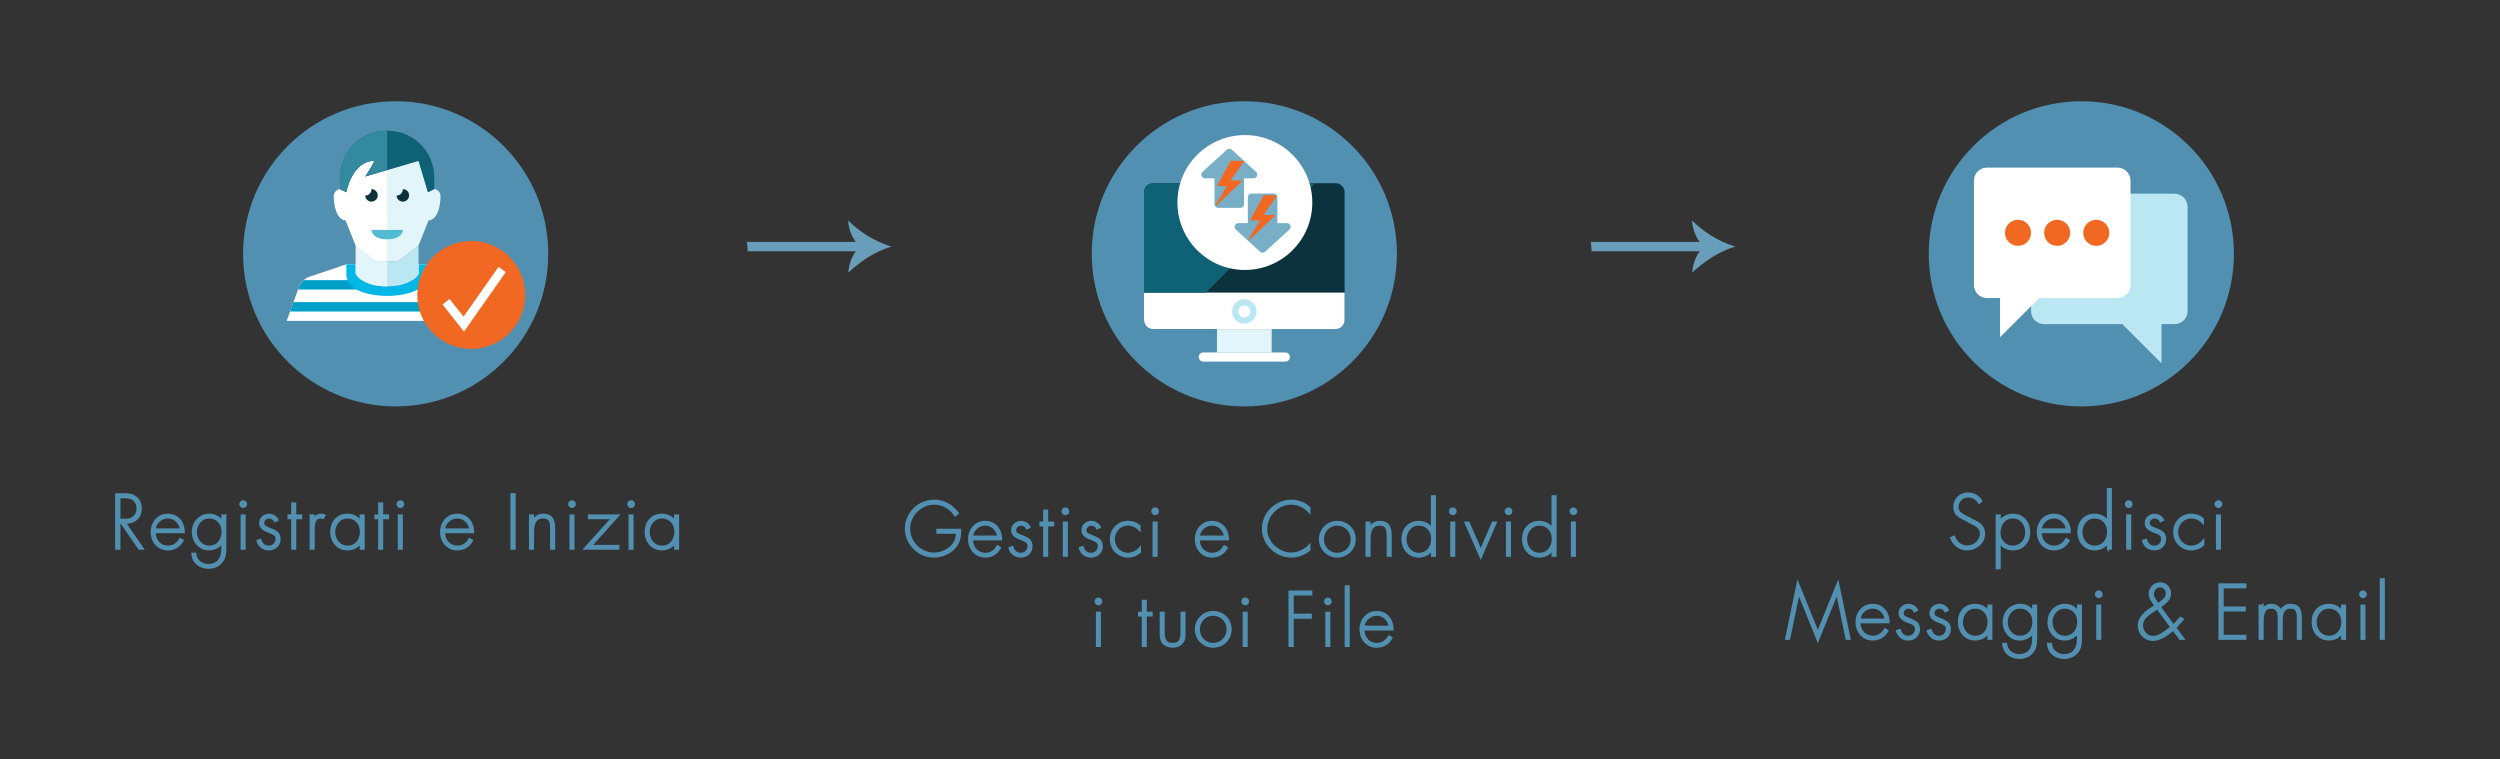 <?xml version="1.0" encoding="utf-8"?>
<!-- Generator: Adobe Illustrator 15.1.0, SVG Export Plug-In . SVG Version: 6.00 Build 0)  -->
<!DOCTYPE svg PUBLIC "-//W3C//DTD SVG 1.1//EN" "http://www.w3.org/Graphics/SVG/1.1/DTD/svg11.dtd">
<svg version="1.1" id="Livello_1" xmlns="http://www.w3.org/2000/svg" xmlns:xlink="http://www.w3.org/1999/xlink" x="0px" y="0px"
	 width="1400px" height="425.197px" viewBox="0 -79.599 1400 425.197" enable-background="new 0 -79.599 1400 425.197"
	 xml:space="preserve">
<rect x="0" y="-79.599" width="1400" height="425.197" fill="#333333" stroke="none"/>
<g>
	<g>
		<path fill="#699EBB" d="M499.173,58.495c-9.825-3.035-17.957-8.433-24.209-14.614c0.142,3.593,1.509,8.402,4.258,11.949h-60.989
			c0.079,0.854,0.167,1.705,0.303,2.556c0.148,0.963,0.162,1.866,0.062,2.726h60.71c-2.775,3.562-3.922,8.101-4.344,11.995
			C481.575,67.112,489.348,61.394,499.173,58.495z"/>
		<line fill="none" x1="481.877" y1="58.495" x2="481.877" y2="58.495"/>
	</g>
	<g>
		<path fill="#699EBB" d="M971.752,58.495c-9.822-3.035-17.96-8.433-24.209-14.614c0.142,3.593,1.509,8.402,4.255,11.949h-60.982
			c0.085,0.854,0.171,1.705,0.308,2.556c0.148,0.963,0.153,1.866,0.065,2.726h60.701c-2.775,3.562-3.92,8.101-4.345,11.995
			C954.156,67.112,961.93,61.394,971.752,58.495z"/>
		<line fill="none" x1="954.458" y1="58.495" x2="954.458" y2="58.495"/>
	</g>
	<g>
		<g>
			<path fill="#5290B1" d="M136.124,62.543c0-47.188,38.254-85.446,85.443-85.446c47.192,0,85.45,38.258,85.45,85.446
				c0,47.192-38.257,85.449-85.45,85.449C174.376,147.992,136.124,109.731,136.124,62.543z"/>
			<g>
				<path fill="#E1F5FA" d="M243.181,26.289l-3.518,1.758l-5.275-17.585l-29.892,8.791c0,0,2.638-3.704,5.275-8.792
					c-12.748,0-15.825,17.585-15.825,17.585l-1.758-0.879v13.125l7.034,17.582l8.977,7.025c1,1.124,2.433,1.768,3.938,1.768h4.669
					h4.667c1.509,0,2.94-0.643,3.942-1.768l8.974-7.025l5.616-14.034c5.004-0.334,6.694-7.914,6.694-13.645
					C246.7,28.243,244.941,26.289,243.181,26.289z"/>
				<g>
					<path fill="#FFFFFF" d="M266.042,80.734c-1.081-2.345-2.985-4.21-5.35-5.242l-21.024-7.065h-22.861h-22.858l-21.026,7.065
						c-2.362,1.032-4.267,2.897-5.351,5.242l-7.032,19.343h112.536L266.042,80.734z"/>
				</g>
				<g>
					<polygon fill="#009FC7" points="162.433,94.865 271.178,94.865 269.26,89.591 164.352,89.591 					"/>
				</g>
				<g>
					<path fill="#009FC7" d="M167.572,80.734l-0.664,1.822h99.795l-0.663-1.822c-0.618-1.335-1.524-2.49-2.61-3.453h-93.25
						C169.096,78.242,168.188,79.399,167.572,80.734z"/>
				</g>
				<g>
					<path fill="#00B7E5" d="M216.807,86.137c6.782,0,22.859-1.758,22.859-12.308c0-1.194,0-3.146,0-5.402h-5.276v5.402
						c0,0-3.515,7.033-17.583,7.033c-14.067,0-17.584-7.033-17.584-7.033v-5.402h-5.275c0,2.255,0,4.213,0,5.402
						C193.947,84.379,210.024,86.137,216.807,86.137z"/>
				</g>
				<path fill="#BBE7F2" d="M221.473,66.667h-4.667h-4.669c-1.504,0-2.94-0.643-3.94-1.768l-8.976-7.024v15.889
					c0,0,3.519,7.032,17.584,7.032c14.069,0,17.584-7.032,17.584-7.032V57.876l-8.977,7.024
					C224.415,66.024,222.981,66.667,221.473,66.667z"/>
				<path fill="#E1F5FA" d="M208.199,64.9l-8.977-7.024v15.889c0,0,3.519,7.032,17.584,7.032V66.667h-4.669
					C210.633,66.667,209.199,66.025,208.199,64.9z"/>
				<path fill="#FFFFFF" d="M209.772,10.461c-12.748,0-15.825,17.585-15.825,17.585l-3.518-1.758c-1.758,0-3.519,1.953-3.519,3.907
					c0,5.73,1.692,13.309,6.695,13.645l5.615,14.034l8.977,7.025c1,1.125,2.432,1.768,3.938,1.768h4.669V15.632l-12.309,3.62
					C204.499,19.253,207.135,15.551,209.772,10.461z"/>
				<g>
					<path fill="#0C333D" d="M211.531,29.805c0-1.942-1.574-3.518-3.517-3.518c-0.004,0-0.007,0-0.012,0
						c0.001,0.04,0.012,0.074,0.012,0.112c0,1.938-1.569,3.509-3.507,3.516c0.059,1.89,1.601,3.407,3.507,3.407
						C209.956,33.322,211.531,31.748,211.531,29.805z"/>
				</g>
				<g>
					<path fill="#0C333D" d="M229.104,29.805c0-1.942-1.576-3.518-3.517-3.518c-0.002,0-0.007,0-0.01,0
						c0,0.039,0.01,0.073,0.01,0.109c0,1.938-1.568,3.508-3.504,3.517c0.058,1.889,1.6,3.409,3.504,3.409
						C227.528,33.322,229.104,31.748,229.104,29.805z"/>
				</g>
				<g>
					<path fill="#53BAD4" d="M208.014,49.147h17.584c0,0,0,5.277-8.792,5.277C208.014,54.422,208.014,49.147,208.014,49.147z"/>
				</g>
				<g>
					<path fill="#0F6175" d="M216.807-6.431c-14.567,0-26.375,11.29-26.375,26.377v6.341l3.516,1.758
						c0,0,3.078-17.585,15.826-17.585c-2.637,5.086-5.274,8.792-5.274,8.792l29.892-8.792l5.277,17.585l3.516-1.758v-6.341
						C243.181,4.859,231.374-6.431,216.807-6.431z"/>
				</g>
				<path fill="#33899E" d="M190.431,19.946v6.341l3.516,1.758c0,0,3.078-17.585,15.826-17.585
					c-2.637,5.088-5.274,8.792-5.274,8.792l12.308-3.619V-6.431C202.241-6.431,190.431,4.859,190.431,19.946z"/>
			</g>
			<path fill="#F16822" d="M233.684,85.573c0-16.693,13.53-30.223,30.227-30.223c16.692,0,30.226,13.531,30.226,30.223
				c0,16.698-13.535,30.229-30.226,30.229C247.215,115.802,233.684,102.271,233.684,85.573z"/>
			<polyline fill="none" stroke="#FFFFFF" stroke-width="5" stroke-miterlimit="10" points="249.799,89.369 259.709,101.924 
				281.189,71.339 			"/>
		</g>
		<g>
			<g>
				<path fill="#5290B1" stroke="#5290B1" stroke-miterlimit="10" d="M70.111,213.224l10.046,14.514h-2.243l-9.997-14.514h-0.983
					v14.514h-1.945v-30.652h3.822c1.606,0,2.949,0.09,4.019,0.27c1.071,0.187,2.061,0.612,2.968,1.266
					c2.065,1.455,3.098,3.653,3.098,6.593c0,1.723-0.378,3.192-1.121,4.395c-0.741,1.206-1.782,2.11-3.108,2.718
					C73.35,212.922,71.831,213.224,70.111,213.224z M66.938,211.385h2.482c1.21,0,2.237-0.088,3.068-0.255
					c0.832-0.174,1.602-0.56,2.303-1.165c1.436-1.163,2.156-2.774,2.156-4.833c0-0.771-0.121-1.52-0.361-2.25
					c-0.242-0.729-0.606-1.381-1.092-1.95c-0.486-0.569-1.083-1.015-1.801-1.331c-1.082-0.464-2.912-0.694-5.49-0.694h-1.261
					L66.938,211.385L66.938,211.385z"/>
				<path fill="#5290B1" stroke="#5290B1" stroke-miterlimit="10" d="M103.006,218.503H86.7c0,1.591,0.327,2.985,0.981,4.186
					c0.657,1.205,1.557,2.133,2.701,2.774c1.146,0.644,2.426,0.968,3.84,0.968c1.433,0,2.723-0.387,3.877-1.168
					c1.155-0.778,2.074-1.813,2.755-3.104l1.543,0.898c-0.854,1.628-2.009,2.885-3.459,3.764c-1.453,0.883-3.103,1.319-4.95,1.319
					c-1.799,0-3.392-0.442-4.78-1.326c-1.385-0.89-2.454-2.085-3.206-3.59c-0.749-1.497-1.126-3.14-1.126-4.927
					c0-1.753,0.381-3.374,1.141-4.872c0.76-1.489,1.838-2.676,3.224-3.562c1.383-0.886,2.966-1.322,4.749-1.322
					c1.836,0,3.436,0.445,4.806,1.341c1.373,0.892,2.417,2.1,3.136,3.617C102.648,215.025,103.006,216.69,103.006,218.503z
					 M86.701,216.798h14.482c-0.145-1.151-0.545-2.233-1.198-3.238c-0.657-1.005-1.5-1.807-2.539-2.406
					c-1.036-0.6-2.177-0.897-3.419-0.897c-1.247,0-2.412,0.296-3.488,0.886c-1.082,0.591-1.966,1.393-2.655,2.397
					C87.201,214.547,86.807,215.637,86.701,216.798z"/>
				<path fill="#5290B1" stroke="#5290B1" stroke-miterlimit="10" d="M126.262,208.955v17.887c0,1.806-0.111,3.311-0.33,4.509
					c-0.221,1.199-0.733,2.354-1.535,3.47c-0.858,1.173-1.948,2.063-3.254,2.685c-1.313,0.615-2.718,0.926-4.232,0.926
					c-1.654,0-3.17-0.317-4.544-0.943c-1.374-0.627-2.482-1.548-3.319-2.771c-0.841-1.218-1.31-2.66-1.404-4.336h1.827
					c0.066,1.262,0.438,2.373,1.111,3.336c0.671,0.958,1.555,1.7,2.642,2.223c1.087,0.521,2.262,0.782,3.534,0.782
					c1.231,0,2.376-0.232,3.445-0.692c1.065-0.462,1.921-1.164,2.57-2.103c0.671-0.994,1.122-2.055,1.34-3.179
					c0.214-1.127,0.323-2.441,0.323-3.943v-2.322h-0.082c-0.836,1.118-1.908,2.01-3.227,2.67c-1.314,0.662-2.682,0.99-4.103,0.99
					c-1.768,0-3.343-0.448-4.73-1.35c-1.382-0.905-2.463-2.105-3.226-3.616c-0.763-1.517-1.142-3.137-1.142-4.877
					c0-1.78,0.393-3.419,1.19-4.907c0.801-1.49,1.906-2.669,3.331-3.54c1.425-0.868,3.035-1.31,4.828-1.31
					c2.894,0,5.259,1.217,7.077,3.653h0.08v-3.247L126.262,208.955L126.262,208.955z M117.03,210.256c-1.055,0-2.02,0.216-2.91,0.65
					c-0.896,0.438-1.666,1.027-2.315,1.783c-0.65,0.757-1.155,1.613-1.513,2.583c-0.358,0.969-0.537,1.957-0.537,2.957
					c0,1.44,0.307,2.793,0.919,4.061c0.612,1.26,1.479,2.269,2.6,3.018c1.12,0.754,2.418,1.132,3.886,1.132
					c1.535,0,2.866-0.382,3.989-1.142c1.125-0.76,1.975-1.78,2.546-3.067c0.567-1.286,0.854-2.688,0.854-4.21
					c0-1.434-0.312-2.748-0.934-3.938c-0.617-1.186-1.504-2.123-2.655-2.805C119.821,210.599,118.51,210.256,117.03,210.256z"/>
				<path fill="#5290B1" stroke="#5290B1" stroke-miterlimit="10" d="M136.179,201.023c0.469,0,0.865,0.166,1.189,0.498
					c0.321,0.322,0.484,0.72,0.484,1.177c0,0.477-0.163,0.873-0.488,1.195c-0.322,0.319-0.721,0.477-1.183,0.477
					c-0.465,0-0.853-0.159-1.183-0.491c-0.322-0.322-0.486-0.717-0.486-1.181c0-0.439,0.157-0.835,0.481-1.167
					C135.314,201.191,135.71,201.023,136.179,201.023z M137.071,208.955v18.782h-1.83v-18.782H137.071z"/>
				<path fill="#5290B1" stroke="#5290B1" stroke-miterlimit="10" d="M155.572,211.557l-1.588,0.813
					c-0.297-0.654-0.736-1.17-1.32-1.549c-0.58-0.379-1.241-0.563-1.973-0.563c-0.813,0-1.55,0.288-2.212,0.866
					c-0.665,0.578-0.993,1.265-0.993,2.062c0,0.986,0.32,1.681,0.966,2.082c0.651,0.402,1.772,0.905,3.36,1.503
					c1.591,0.6,2.792,1.285,3.595,2.054c0.805,0.772,1.211,1.926,1.211,3.463c0,1.112-0.265,2.118-0.802,3.017
					c-0.538,0.903-1.266,1.601-2.195,2.095c-0.931,0.494-1.95,0.743-3.055,0.743c-1.581,0-2.957-0.447-4.127-1.344
					c-1.17-0.905-1.95-2.103-2.333-3.62l1.784-0.564c0.791,2.547,2.354,3.826,4.675,3.826c1.193,0,2.191-0.412,3.008-1.233
					c0.815-0.82,1.222-1.82,1.222-2.999c0-1.048-0.313-1.818-0.935-2.322c-0.622-0.5-1.531-0.965-2.728-1.38
					c-1.12-0.4-2.057-0.796-2.811-1.191c-0.755-0.394-1.39-0.913-1.902-1.575c-0.516-0.657-0.777-1.47-0.777-2.432
					c0-1.376,0.504-2.516,1.509-3.415c1.005-0.894,2.21-1.344,3.611-1.344c0.629,0,1.263,0.133,1.906,0.39
					c0.642,0.253,1.218,0.612,1.729,1.076C154.912,210.475,155.309,210.985,155.572,211.557z"/>
				<path fill="#5290B1" stroke="#5290B1" stroke-miterlimit="10" d="M165.409,210.664v17.076h-1.829v-17.076h-2.074v-1.709h2.074
					v-6.71h1.829v6.71h3.297v1.709H165.409z"/>
				<path fill="#5290B1" stroke="#5290B1" stroke-miterlimit="10" d="M175.738,208.955v2.43h0.083
					c0.815-1.891,2.17-2.836,4.068-2.836c0.656,0,1.315,0.149,1.986,0.446l-0.972,1.627c-0.443-0.246-0.875-0.366-1.303-0.366
					c-1.127,0-1.969,0.35-2.542,1.057c-0.569,0.703-0.93,1.545-1.085,2.52c-0.152,0.977-0.234,2.1-0.234,3.366v0.935v9.602H173.9
					v-18.783L175.738,208.955L175.738,208.955z"/>
				<path fill="#5290B1" stroke="#5290B1" stroke-miterlimit="10" d="M203.75,208.955v18.782h-1.827v-3.375h-0.084
					c-0.662,1.156-1.664,2.077-3.004,2.759c-1.34,0.685-2.723,1.022-4.154,1.022c-1.839,0-3.467-0.439-4.876-1.315
					c-1.411-0.878-2.493-2.073-3.254-3.593c-0.761-1.521-1.139-3.189-1.139-5.009c0-1.378,0.216-2.657,0.645-3.842
					c0.433-1.184,1.047-2.213,1.851-3.086c0.804-0.875,1.774-1.547,2.912-2.031c1.14-0.479,2.4-0.719,3.781-0.719
					c1.462,0,2.834,0.32,4.122,0.956c1.286,0.632,2.326,1.534,3.113,2.7h0.083v-3.244L203.75,208.955L203.75,208.955z
					 M194.531,210.256c-1.06,0-2.035,0.216-2.924,0.65c-0.889,0.438-1.664,1.027-2.309,1.783c-0.654,0.757-1.156,1.613-1.515,2.583
					c-0.357,0.965-0.538,1.957-0.538,2.957c0,1.44,0.311,2.793,0.918,4.061c0.614,1.26,1.479,2.269,2.598,3.018
					c1.122,0.754,2.419,1.132,3.886,1.132c1.536,0,2.865-0.382,3.992-1.142c1.128-0.761,1.973-1.78,2.543-3.067
					c0.572-1.286,0.859-2.688,0.859-4.21c0-1.072-0.177-2.084-0.534-3.033c-0.355-0.949-0.86-1.781-1.523-2.481
					c-0.666-0.714-1.454-1.26-2.375-1.659C196.686,210.452,195.658,210.256,194.531,210.256z"/>
				<path fill="#5290B1" stroke="#5290B1" stroke-miterlimit="10" d="M214.083,210.664v17.076h-1.829v-17.076h-2.074v-1.709h2.074
					v-6.71h1.829v6.71h3.295v1.709H214.083z"/>
				<path fill="#5290B1" stroke="#5290B1" stroke-miterlimit="10" d="M224.204,201.023c0.471,0,0.865,0.166,1.188,0.498
					c0.321,0.322,0.482,0.72,0.482,1.177c0,0.477-0.16,0.873-0.489,1.195c-0.321,0.319-0.719,0.477-1.183,0.477
					c-0.461,0-0.855-0.159-1.18-0.491c-0.325-0.322-0.489-0.717-0.489-1.181c0-0.439,0.16-0.835,0.484-1.167
					C223.34,201.191,223.734,201.023,224.204,201.023z M225.095,208.955v18.782h-1.829v-18.782H225.095z"/>
				<path fill="#5290B1" stroke="#5290B1" stroke-miterlimit="10" d="M265.069,218.503h-16.311c0,1.591,0.326,2.985,0.982,4.186
					c0.655,1.205,1.554,2.133,2.702,2.774c1.141,0.649,2.424,0.968,3.839,0.968c1.432,0,2.721-0.387,3.88-1.168
					c1.151-0.778,2.073-1.813,2.756-3.104l1.537,0.898c-0.851,1.628-2.006,2.885-3.458,3.764c-1.454,0.883-3.104,1.319-4.948,1.319
					c-1.801,0-3.393-0.442-4.78-1.326c-1.384-0.89-2.455-2.085-3.205-3.59c-0.75-1.497-1.129-3.14-1.129-4.927
					c0-1.753,0.38-3.374,1.141-4.872c0.761-1.489,1.836-2.676,3.22-3.562c1.385-0.886,2.971-1.322,4.75-1.322
					c1.836,0,3.434,0.445,4.806,1.341c1.374,0.892,2.419,2.1,3.136,3.617C264.706,215.025,265.069,216.69,265.069,218.503z
					 M248.757,216.798h14.481c-0.146-1.151-0.547-2.233-1.198-3.238c-0.658-1.005-1.5-1.807-2.539-2.406
					c-1.036-0.6-2.177-0.897-3.418-0.897c-1.248,0-2.408,0.296-3.49,0.886c-1.08,0.591-1.962,1.393-2.65,2.397
					C249.26,214.547,248.866,215.637,248.757,216.798z"/>
				<path fill="#5290B1" stroke="#5290B1" stroke-miterlimit="10" d="M288.282,197.083v30.651h-1.946v-30.651H288.282z"/>
				<path fill="#5290B1" stroke="#5290B1" stroke-miterlimit="10" d="M298.574,208.955v2.929h0.083
					c0.55-1.046,1.313-1.863,2.289-2.452c0.971-0.59,2.07-0.883,3.279-0.883c1.568,0,2.806,0.308,3.711,0.923
					c0.906,0.614,1.547,1.496,1.915,2.645c0.374,1.148,0.556,2.572,0.556,4.272v11.352h-1.839v-11.352
					c0-1.304-0.094-2.389-0.296-3.259c-0.2-0.871-0.63-1.563-1.292-2.085c-0.663-0.521-1.635-0.789-2.918-0.789
					c-1.462,0-2.598,0.391-3.416,1.18c-0.814,0.787-1.368,1.784-1.651,3c-0.283,1.211-0.428,2.556-0.428,4.037v9.268h-1.837v-18.781
					L298.574,208.955L298.574,208.955z"/>
				<path fill="#5290B1" stroke="#5290B1" stroke-miterlimit="10" d="M320.32,201.023c0.468,0,0.862,0.166,1.187,0.498
					c0.319,0.322,0.482,0.72,0.482,1.177c0,0.477-0.163,0.873-0.487,1.195c-0.323,0.319-0.721,0.477-1.181,0.477
					c-0.462,0-0.856-0.159-1.185-0.491c-0.322-0.322-0.486-0.717-0.486-1.181c0-0.439,0.16-0.835,0.48-1.167
					C319.457,201.191,319.847,201.023,320.32,201.023z M321.213,208.955v18.782h-1.828v-18.782H321.213z"/>
				<path fill="#5290B1" stroke="#5290B1" stroke-miterlimit="10" d="M331.089,226.027h15.248v1.713h-19.108l15.376-17.076H329.71
					v-1.709h16.717L331.089,226.027z"/>
				<path fill="#5290B1" stroke="#5290B1" stroke-miterlimit="10" d="M353.409,201.023c0.472,0,0.866,0.166,1.187,0.498
					c0.322,0.322,0.484,0.72,0.484,1.177c0,0.477-0.161,0.873-0.49,1.195c-0.321,0.319-0.718,0.477-1.182,0.477
					c-0.461,0-0.856-0.159-1.18-0.491c-0.324-0.322-0.491-0.717-0.491-1.181c0-0.439,0.162-0.835,0.486-1.167
					C352.545,201.191,352.941,201.023,353.409,201.023z M354.306,208.955v18.782h-1.827v-18.782H354.306z"/>
				<path fill="#5290B1" stroke="#5290B1" stroke-miterlimit="10" d="M379.834,208.955v18.782h-1.828v-3.375h-0.079
					c-0.666,1.156-1.667,2.077-3.007,2.759c-1.339,0.685-2.724,1.022-4.155,1.022c-1.839,0-3.465-0.439-4.873-1.315
					c-1.41-0.878-2.495-2.073-3.256-3.593c-0.761-1.521-1.141-3.189-1.141-5.009c0-1.378,0.216-2.657,0.646-3.842
					c0.434-1.184,1.048-2.213,1.851-3.086c0.804-0.875,1.776-1.547,2.914-2.031c1.14-0.479,2.398-0.719,3.78-0.719
					c1.463,0,2.834,0.32,4.122,0.956c1.287,0.632,2.324,1.534,3.116,2.7h0.08v-3.244L379.834,208.955L379.834,208.955z
					 M370.613,210.256c-1.06,0-2.031,0.216-2.925,0.65c-0.89,0.438-1.663,1.027-2.308,1.783c-0.65,0.757-1.156,1.613-1.515,2.583
					c-0.357,0.965-0.535,1.957-0.535,2.957c0,1.44,0.307,2.793,0.917,4.061c0.613,1.26,1.479,2.269,2.598,3.018
					c1.121,0.754,2.417,1.132,3.887,1.132c1.536,0,2.865-0.382,3.991-1.142c1.126-0.761,1.973-1.78,2.543-3.067
					c0.572-1.286,0.859-2.688,0.859-4.21c0-1.072-0.177-2.084-0.532-3.033c-0.355-0.949-0.861-1.781-1.523-2.481
					c-0.662-0.714-1.455-1.26-2.376-1.659C372.77,210.452,371.744,210.256,370.613,210.256z"/>
			</g>
		</g>
	</g>
	<g>
		<g>
			<circle fill="#5290B1" cx="1165.544" cy="62.544" r="85.448"/>
			<g>
				<g>
					<path fill="#BBE7F2" d="M1137.385,94.609c0,4.035,3.271,7.307,7.304,7.307h43.835l21.915,21.913v-21.913h7.303
						c4.034,0,7.304-3.27,7.304-7.307V36.173c0-4.033-3.27-7.305-7.304-7.305h-73.048c-4.037,0-7.304,3.271-7.304,7.305v58.436
						H1137.385z"/>
				</g>
				<g>
					<path fill="#FFFFFF" d="M1193.083,80.001c0,4.034-3.271,7.303-7.307,7.303h-43.826l-21.919,21.916V87.304h-7.304
						c-4.034,0-7.307-3.269-7.307-7.303V21.564c0-4.034,3.272-7.305,7.307-7.305h73.046c4.035,0,7.308,3.271,7.308,7.305v58.437
						H1193.083z"/>
				</g>
				<g>
					<circle fill="#F16822" cx="1130.084" cy="50.783" r="7.304"/>
				</g>
				<g>
					<circle fill="#F16822" cx="1151.992" cy="50.783" r="7.304"/>
				</g>
				<g>
					<circle fill="#F16822" cx="1173.908" cy="50.783" r="7.304"/>
				</g>
			</g>
		</g>
		<g>
			<g>
				<path fill="#5290B1" stroke="#5290B1" stroke-miterlimit="10" d="M1109.681,200.986l-1.389,1.14
					c-1.511-2.417-3.586-3.624-6.215-3.624c-1.075,0-2.048,0.264-2.933,0.79c-0.888,0.524-1.577,1.244-2.083,2.138
					c-0.503,0.9-0.763,1.876-0.763,2.928c0,1.412,0.479,2.51,1.433,3.296c0.957,0.785,2.314,1.598,4.104,2.433l5.854,3.063
					c2.331,1.471,3.494,3.502,3.494,6.096c0,1.653-0.448,3.151-1.352,4.522c-0.903,1.362-2.085,2.43-3.564,3.214
					c-1.477,0.783-3.035,1.173-4.686,1.173c-2.091,0-3.937-0.595-5.528-1.783c-1.602-1.186-2.766-2.79-3.49-4.81l1.705-0.767
					c0.699,1.725,1.67,3.07,2.9,4.057c1.24,0.982,2.74,1.474,4.505,1.474c1.331,0,2.578-0.32,3.732-0.965
					c1.161-0.641,2.083-1.514,2.777-2.623c0.69-1.109,1.038-2.325,1.038-3.65c0-1.052-0.3-1.958-0.903-2.718
					c-0.608-0.762-1.286-1.367-2.046-1.816c-0.759-0.448-1.84-1.013-3.232-1.687l-5.521-2.93c-2.118-1.312-3.184-3.139-3.184-5.491
					c0-1.491,0.334-2.835,1.008-4.017c0.669-1.186,1.603-2.107,2.789-2.762c1.198-0.654,2.548-0.981,4.062-0.981
					c1.547,0,3.003,0.386,4.351,1.161C1107.901,198.617,1108.949,199.663,1109.681,200.986z"/>
				<path fill="#5290B1" stroke="#5290B1" stroke-miterlimit="10" d="M1119.924,208.958v3.375h0.086
					c0.671-1.167,1.674-2.086,3.008-2.765c1.333-0.682,2.721-1.022,4.145-1.022c1.4,0,2.677,0.256,3.829,0.759
					c1.147,0.505,2.132,1.221,2.947,2.144c0.817,0.918,1.439,1.986,1.862,3.184c0.423,1.196,0.637,2.486,0.637,3.871
					c0,1.828-0.381,3.474-1.129,4.938c-0.75,1.462-1.83,2.615-3.225,3.448c-1.392,0.836-3.008,1.253-4.838,1.253
					c-1.489,0-2.876-0.321-4.174-0.96c-1.293-0.639-2.311-1.541-3.067-2.703h-0.089v14.23h-1.832v-29.76h1.837v0.006h0.003V208.958z
					 M1127.201,210.258c-1.536,0-2.862,0.384-3.987,1.152c-1.124,0.767-1.969,1.801-2.552,3.105
					c-0.576,1.307-0.868,2.72-0.868,4.238c0,1.449,0.323,2.762,0.936,3.933c0.62,1.17,1.498,2.09,2.641,2.752
					c1.142,0.668,2.44,0.998,3.91,0.998c1.427,0,2.681-0.362,3.806-1.081c1.123-0.73,1.979-1.691,2.6-2.903
					c0.612-1.205,0.919-2.514,0.919-3.897c0-1.456-0.309-2.821-0.905-4.085c-0.604-1.269-1.467-2.284-2.592-3.058
					C1129.979,210.642,1128.676,210.258,1127.201,210.258z"/>
				<path fill="#5290B1" stroke="#5290B1" stroke-miterlimit="10" d="M1159.202,218.505h-16.314c0,1.592,0.331,2.985,0.985,4.189
					c0.652,1.202,1.554,2.132,2.701,2.773c1.142,0.647,2.424,0.969,3.84,0.969c1.432,0,2.72-0.387,3.879-1.167
					c1.151-0.782,2.072-1.813,2.754-3.107l1.539,0.898c-0.847,1.629-2.008,2.885-3.459,3.763c-1.453,0.883-3.101,1.32-4.948,1.32
					c-1.796,0-3.392-0.442-4.78-1.327c-1.377-0.886-2.454-2.085-3.195-3.587c-0.752-1.498-1.136-3.141-1.136-4.927
					c0-1.754,0.381-3.374,1.141-4.868c0.759-1.494,1.835-2.683,3.219-3.563c1.389-0.888,2.973-1.325,4.752-1.325
					c1.843,0,3.436,0.442,4.807,1.339c1.375,0.896,2.424,2.101,3.135,3.619C1158.838,215.028,1159.202,216.693,1159.202,218.505z
					 M1142.891,216.801h14.484c-0.146-1.152-0.547-2.232-1.199-3.238c-0.65-1.004-1.5-1.807-2.543-2.407
					c-1.031-0.599-2.173-0.897-3.415-0.897c-1.245,0-2.408,0.296-3.49,0.888c-1.077,0.591-1.963,1.391-2.65,2.396
					C1143.395,214.549,1143,215.64,1142.891,216.801z"/>
				<path fill="#5290B1" stroke="#5290B1" stroke-miterlimit="10" d="M1180.342,227.737v-3.375h-0.082
					c-0.664,1.159-1.662,2.079-3.005,2.761c-1.339,0.679-2.726,1.021-4.154,1.021c-1.843,0-3.474-0.438-4.879-1.313
					c-1.405-0.877-2.489-2.073-3.253-3.593c-0.758-1.518-1.141-3.188-1.141-5.009c0-1.375,0.212-2.66,0.644-3.841
					c0.432-1.185,1.049-2.215,1.851-3.088c0.803-0.873,1.779-1.549,2.914-2.027c1.139-0.481,2.398-0.722,3.78-0.722
					c1.461,0,2.834,0.317,4.123,0.953c1.288,0.635,2.321,1.54,3.113,2.7h0.081v-18.007h1.828v33.542h-1.823v-0.003H1180.342
					L1180.342,227.737z M1173.066,226.439c1.535,0,2.864-0.378,3.989-1.141c1.136-0.761,1.974-1.781,2.547-3.068
					c0.574-1.286,0.857-2.688,0.857-4.21c0-1.072-0.177-2.08-0.529-3.033c-0.359-0.946-0.861-1.778-1.527-2.481
					c-0.665-0.712-1.45-1.26-2.374-1.657c-0.924-0.394-1.953-0.591-3.082-0.591c-1.059,0-2.032,0.214-2.922,0.651
					c-0.891,0.436-1.664,1.021-2.311,1.781c-0.654,0.757-1.151,1.614-1.511,2.584c-0.36,0.966-0.537,1.953-0.537,2.956
					c0,1.441,0.31,2.795,0.911,4.06c0.617,1.266,1.485,2.272,2.603,3.022C1170.301,226.063,1171.596,226.439,1173.066,226.439z"/>
				<path fill="#5290B1" stroke="#5290B1" stroke-miterlimit="10" d="M1192.092,201.026c0.474,0,0.861,0.165,1.188,0.498
					c0.322,0.322,0.48,0.72,0.48,1.176c0,0.477-0.158,0.873-0.487,1.198c-0.323,0.319-0.718,0.476-1.181,0.476
					c-0.462,0-0.856-0.161-1.185-0.491c-0.321-0.321-0.487-0.719-0.487-1.183c0-0.438,0.163-0.831,0.482-1.167
					C1191.227,201.193,1191.625,201.026,1192.092,201.026z M1192.984,208.958v18.782h-1.825v-18.782H1192.984z"/>
				<path fill="#5290B1" stroke="#5290B1" stroke-miterlimit="10" d="M1211.487,211.56l-1.588,0.813
					c-0.302-0.654-0.736-1.17-1.319-1.549c-0.583-0.378-1.24-0.562-1.977-0.562c-0.813,0-1.549,0.286-2.213,0.868
					c-0.663,0.574-0.991,1.263-0.991,2.058c0,0.987,0.323,1.682,0.971,2.084c0.65,0.401,1.771,0.903,3.358,1.502
					c1.593,0.602,2.79,1.285,3.599,2.053c0.808,0.775,1.21,1.927,1.21,3.464c0,1.112-0.268,2.117-0.803,3.017
					c-0.537,0.902-1.269,1.601-2.197,2.094c-0.934,0.498-1.948,0.743-3.056,0.743c-1.583,0-2.952-0.446-4.128-1.343
					c-1.173-0.904-1.95-2.104-2.329-3.621l1.784-0.563c0.794,2.545,2.353,3.824,4.673,3.824c1.197,0,2.192-0.412,3.011-1.233
					c0.815-0.816,1.22-1.82,1.22-2.999c0-1.045-0.313-1.818-0.933-2.322c-0.621-0.499-1.535-0.965-2.727-1.379
					c-1.12-0.4-2.059-0.797-2.809-1.191c-0.759-0.389-1.393-0.914-1.908-1.574c-0.518-0.658-0.773-1.472-0.773-2.434
					c0-1.375,0.499-2.514,1.509-3.413c1.004-0.896,2.206-1.345,3.606-1.345c0.629,0,1.264,0.132,1.907,0.389
					c0.644,0.258,1.222,0.614,1.732,1.076S1211.221,210.988,1211.487,211.56z"/>
				<path fill="#5290B1" stroke="#5290B1" stroke-miterlimit="10" d="M1233.682,210.863v2.443c-1.858-2.033-4.066-3.049-6.625-3.049
					c-1.442,0-2.759,0.373-3.943,1.111c-1.191,0.736-2.128,1.728-2.804,2.965c-0.682,1.243-1.024,2.56-1.024,3.971
					c0,1.403,0.336,2.732,1.013,3.993c0.674,1.256,1.607,2.258,2.794,3.009c1.191,0.754,2.494,1.133,3.927,1.133
					c1.314,0,2.583-0.304,3.79-0.905c1.211-0.604,2.252-1.428,3.119-2.48v2.483c-1.99,1.731-4.264,2.6-6.828,2.6
					c-1.818,0-3.464-0.438-4.937-1.315c-1.473-0.874-2.622-2.058-3.456-3.557c-0.835-1.498-1.247-3.154-1.247-4.968
					c0-1.791,0.425-3.436,1.262-4.928c0.843-1.494,2.008-2.671,3.483-3.536c1.479-0.86,3.125-1.296,4.931-1.296
					C1229.688,208.552,1231.87,209.321,1233.682,210.863z"/>
				<path fill="#5290B1" stroke="#5290B1" stroke-miterlimit="10" d="M1242.348,201.026c0.465,0,0.864,0.165,1.185,0.498
					c0.325,0.322,0.49,0.72,0.49,1.176c0,0.477-0.163,0.873-0.497,1.198c-0.318,0.319-0.717,0.476-1.178,0.476
					c-0.468,0-0.858-0.161-1.185-0.491c-0.322-0.321-0.487-0.719-0.487-1.183c0-0.438,0.156-0.831,0.482-1.167
					C1241.481,201.193,1241.875,201.026,1242.348,201.026z M1243.237,208.958v18.782h-1.827v-18.782H1243.237z"/>
				<path fill="#5290B1" stroke="#5290B1" stroke-miterlimit="10" d="M1034.012,278.209l-5.253-25.369h-0.083l-10.69,26.379
					l-10.652-26.379h-0.08l-5.247,25.369h-1.869l6.579-31.674l11.259,27.895l11.308-27.895l6.575,31.674H1034.012L1034.012,278.209z
					"/>
				<path fill="#5290B1" stroke="#5290B1" stroke-miterlimit="10" d="M1057.715,268.979h-16.31c0,1.593,0.323,2.984,0.979,4.189
					c0.659,1.201,1.554,2.13,2.7,2.774c1.152,0.644,2.428,0.967,3.841,0.967c1.432,0,2.72-0.387,3.883-1.167
					c1.152-0.782,2.075-1.813,2.759-3.106l1.54,0.899c-0.852,1.627-2.008,2.884-3.462,3.764c-1.453,0.882-3.101,1.318-4.945,1.318
					c-1.799,0-3.396-0.443-4.778-1.328c-1.387-0.886-2.456-2.083-3.207-3.587c-0.75-1.498-1.127-3.141-1.127-4.927
					c0-1.752,0.382-3.374,1.142-4.87c0.761-1.492,1.838-2.679,3.223-3.563c1.385-0.888,2.968-1.325,4.751-1.325
					c1.842,0,3.435,0.442,4.81,1.34c1.373,0.899,2.42,2.1,3.129,3.62C1057.354,265.501,1057.715,267.166,1057.715,268.979z
					 M1041.405,267.271h14.479c-0.146-1.147-0.546-2.229-1.196-3.234c-0.652-1.006-1.499-1.808-2.54-2.408
					c-1.036-0.6-2.181-0.898-3.418-0.898c-1.245,0-2.411,0.296-3.488,0.888c-1.082,0.592-1.962,1.391-2.649,2.396
					C1041.905,265.021,1041.508,266.112,1041.405,267.271z"/>
				<path fill="#5290B1" stroke="#5290B1" stroke-miterlimit="10" d="M1073.652,262.032l-1.588,0.813
					c-0.3-0.654-0.732-1.168-1.314-1.548c-0.581-0.38-1.248-0.563-1.977-0.563c-0.811,0-1.547,0.288-2.213,0.868
					c-0.664,0.577-0.992,1.264-0.992,2.059c0,0.985,0.323,1.681,0.972,2.083c0.649,0.401,1.77,0.903,3.357,1.502
					c1.593,0.601,2.792,1.286,3.596,2.054c0.804,0.774,1.209,1.926,1.209,3.464c0,1.111-0.265,2.116-0.804,3.016
					c-0.536,0.898-1.264,1.601-2.194,2.094c-0.929,0.498-1.945,0.744-3.054,0.744c-1.578,0-2.958-0.446-4.128-1.343
					c-1.171-0.904-1.947-2.104-2.332-3.621l1.785-0.563c0.79,2.545,2.353,3.824,4.675,3.824c1.191,0,2.192-0.41,3.008-1.231
					c0.813-0.818,1.221-1.822,1.221-3.001c0-1.045-0.311-1.816-0.933-2.32c-0.621-0.501-1.533-0.966-2.731-1.38
					c-1.116-0.402-2.054-0.798-2.81-1.191c-0.753-0.389-1.387-0.914-1.902-1.575c-0.511-0.658-0.776-1.471-0.776-2.433
					c0-1.375,0.503-2.515,1.508-3.414c1.008-0.896,2.212-1.346,3.613-1.346c0.63,0,1.264,0.133,1.904,0.391
					c0.639,0.255,1.213,0.613,1.729,1.075C1073,260.947,1073.388,261.462,1073.652,262.032z"/>
				<path fill="#5290B1" stroke="#5290B1" stroke-miterlimit="10" d="M1090.931,262.032l-1.589,0.813
					c-0.295-0.654-0.738-1.168-1.319-1.548s-1.24-0.563-1.972-0.563c-0.81,0-1.548,0.288-2.205,0.868
					c-0.674,0.577-0.995,1.264-0.995,2.059c0,0.985,0.321,1.681,0.964,2.083c0.65,0.401,1.772,0.903,3.36,1.502
					c1.596,0.601,2.792,1.286,3.596,2.054c0.808,0.774,1.214,1.926,1.214,3.464c0,1.111-0.27,2.116-0.804,3.016
					c-0.538,0.898-1.267,1.601-2.196,2.094c-0.929,0.498-1.951,0.744-3.057,0.744c-1.581,0-2.955-0.446-4.128-1.343
					c-1.171-0.904-1.947-2.104-2.332-3.621l1.785-0.563c0.792,2.545,2.355,3.824,4.675,3.824c1.191,0,2.192-0.41,3.01-1.231
					c0.813-0.818,1.222-1.822,1.222-3.001c0-1.045-0.319-1.816-0.936-2.32c-0.622-0.501-1.533-0.966-2.729-1.38
					c-1.118-0.402-2.054-0.798-2.81-1.191c-0.753-0.389-1.389-0.914-1.904-1.575c-0.513-0.658-0.777-1.471-0.777-2.433
					c0-1.375,0.504-2.515,1.509-3.414c1.008-0.896,2.214-1.346,3.615-1.346c0.626,0,1.26,0.133,1.9,0.391
					c0.639,0.255,1.215,0.613,1.729,1.075C1090.279,260.947,1090.665,261.462,1090.931,262.032z"/>
				<path fill="#5290B1" stroke="#5290B1" stroke-miterlimit="10" d="M1115.239,259.431v18.781h-1.828v-3.373h-0.082
					c-0.662,1.155-1.661,2.075-3.001,2.757c-1.34,0.685-2.725,1.024-4.154,1.024c-1.842,0-3.465-0.439-4.879-1.316
					s-2.489-2.072-3.252-3.593c-0.76-1.52-1.142-3.188-1.142-5.009c0-1.377,0.216-2.655,0.646-3.842
					c0.434-1.184,1.047-2.214,1.851-3.087c0.802-0.873,1.776-1.547,2.915-2.028c1.137-0.481,2.398-0.722,3.78-0.722
					c1.463,0,2.833,0.322,4.119,0.958c1.287,0.632,2.326,1.537,3.112,2.702h0.084v-3.25L1115.239,259.431L1115.239,259.431z
					 M1106.019,260.73c-1.06,0-2.03,0.217-2.924,0.652c-0.893,0.437-1.663,1.026-2.308,1.782c-0.647,0.756-1.156,1.612-1.514,2.582
					c-0.357,0.967-0.537,1.958-0.537,2.957c0,1.442,0.31,2.794,0.911,4.062c0.616,1.26,1.489,2.268,2.604,3.017
					c1.122,0.754,2.42,1.132,3.881,1.132c1.544,0,2.87-0.381,4.001-1.141c1.122-0.762,1.967-1.779,2.539-3.068
					c0.573-1.283,0.858-2.686,0.858-4.208c0-1.073-0.179-2.083-0.532-3.034c-0.354-0.949-0.858-1.781-1.525-2.482
					c-0.664-0.714-1.451-1.259-2.377-1.659C1108.175,260.928,1107.15,260.73,1106.019,260.73z"/>
				<path fill="#5290B1" stroke="#5290B1" stroke-miterlimit="10" d="M1140.333,259.431v17.886c0,1.809-0.113,3.311-0.336,4.511
					c-0.221,1.197-0.729,2.356-1.532,3.469c-0.859,1.172-1.948,2.063-3.256,2.685c-1.31,0.616-2.717,0.925-4.229,0.925
					c-1.657,0-3.173-0.317-4.545-0.942c-1.377-0.624-2.485-1.548-3.322-2.771s-1.305-2.662-1.403-4.337h1.825
					c0.064,1.262,0.441,2.373,1.113,3.334c0.677,0.959,1.555,1.701,2.641,2.225c1.085,0.523,2.263,0.783,3.535,0.783
					c1.23,0,2.38-0.233,3.444-0.694c1.067-0.461,1.925-1.163,2.572-2.103c0.671-0.993,1.12-2.054,1.341-3.179
					c0.218-1.127,0.323-2.439,0.323-3.943v-2.321h-0.079c-0.839,1.118-1.912,2.009-3.23,2.669c-1.319,0.663-2.683,0.991-4.102,0.991
					c-1.771,0-3.347-0.447-4.73-1.351c-1.384-0.904-2.461-2.104-3.229-3.616c-0.763-1.514-1.142-3.136-1.142-4.875
					c0-1.782,0.396-3.42,1.191-4.908c0.794-1.49,1.905-2.668,3.332-3.539c1.43-0.871,3.037-1.311,4.826-1.311
					c2.897,0,5.257,1.216,7.083,3.651h0.079v-3.243L1140.333,259.431L1140.333,259.431z M1131.099,260.73
					c-1.051,0-2.022,0.217-2.912,0.652c-0.895,0.437-1.665,1.026-2.313,1.782c-0.648,0.756-1.153,1.612-1.511,2.582
					c-0.362,0.967-0.54,1.958-0.54,2.957c0,1.442,0.31,2.794,0.919,4.062c0.613,1.26,1.479,2.268,2.601,3.017
					c1.124,0.754,2.42,1.132,3.886,1.132c1.534,0,2.865-0.381,3.993-1.141c1.13-0.762,1.971-1.779,2.544-3.068
					c0.574-1.283,0.854-2.686,0.854-4.208c0-1.433-0.31-2.75-0.936-3.938c-0.616-1.186-1.501-2.123-2.652-2.804
					C1133.885,261.07,1132.575,260.73,1131.099,260.73z"/>
				<path fill="#5290B1" stroke="#5290B1" stroke-miterlimit="10" d="M1165.412,259.431v17.886c0,1.809-0.109,3.311-0.328,4.511
					c-0.213,1.197-0.729,2.356-1.535,3.469c-0.861,1.172-1.947,2.063-3.25,2.685c-1.317,0.616-2.72,0.925-4.236,0.925
					c-1.653,0-3.168-0.317-4.545-0.942c-1.372-0.624-2.48-1.548-3.313-2.771c-0.841-1.22-1.311-2.662-1.405-4.337h1.828
					c0.069,1.262,0.438,2.373,1.112,3.334c0.673,0.959,1.553,1.701,2.642,2.225c1.085,0.523,2.26,0.783,3.533,0.783
					c1.232,0,2.38-0.233,3.444-0.694c1.067-0.461,1.922-1.163,2.572-2.103c0.676-0.993,1.124-2.054,1.338-3.179
					c0.218-1.127,0.328-2.439,0.328-3.943v-2.321h-0.082c-0.834,1.118-1.906,2.009-3.226,2.669
					c-1.316,0.663-2.685,0.991-4.102,0.991c-1.77,0-3.349-0.447-4.73-1.351c-1.386-0.904-2.466-2.104-3.23-3.616
					c-0.766-1.514-1.142-3.136-1.142-4.875c0-1.782,0.394-3.42,1.191-4.908c0.797-1.49,1.902-2.668,3.332-3.539
					c1.431-0.871,3.035-1.311,4.826-1.311c2.893,0,5.26,1.216,7.078,3.651h0.081v-3.243L1165.412,259.431L1165.412,259.431z
					 M1156.181,260.73c-1.052,0-2.021,0.217-2.912,0.652c-0.89,0.437-1.662,1.026-2.308,1.782c-0.65,0.756-1.151,1.612-1.512,2.582
					c-0.356,0.972-0.537,1.958-0.537,2.957c0,1.442,0.31,2.794,0.912,4.062c0.616,1.26,1.484,2.268,2.602,3.017
					c1.119,0.754,2.413,1.132,3.881,1.132c1.544,0,2.865-0.381,3.996-1.141c1.131-0.759,1.968-1.779,2.543-3.068
					c0.573-1.283,0.861-2.686,0.861-4.208c0-1.433-0.316-2.75-0.936-3.938c-0.62-1.186-1.509-2.123-2.657-2.804
					C1158.968,261.074,1157.658,260.73,1156.181,260.73z"/>
				<path fill="#5290B1" stroke="#5290B1" stroke-miterlimit="10" d="M1175.328,251.499c0.469,0,0.866,0.166,1.186,0.498
					c0.323,0.322,0.481,0.72,0.481,1.178c0,0.477-0.158,0.874-0.487,1.196c-0.32,0.319-0.716,0.476-1.18,0.476
					c-0.465,0-0.855-0.158-1.188-0.492c-0.318-0.32-0.484-0.716-0.484-1.18c0-0.44,0.158-0.833,0.48-1.166
					C1174.462,251.668,1174.858,251.499,1175.328,251.499z M1176.22,259.431v18.781h-1.825v-18.781H1176.22z"/>
				<path fill="#5290B1" stroke="#5290B1" stroke-miterlimit="10" d="M1220.825,278.209l-3.864-5.081
					c-1.259,1.081-2.512,2.04-3.739,2.885c-1.232,0.848-2.482,1.523-3.771,2.035c-1.281,0.513-2.543,0.77-3.797,0.77
					c-1.461,0-2.81-0.363-4.045-1.092c-1.238-0.727-2.204-1.715-2.908-2.954c-0.703-1.245-1.057-2.595-1.057-4.04
					c0-1.266,0.265-2.444,0.809-3.521c0.538-1.077,1.252-2.052,2.13-2.926c0.878-0.873,1.79-1.641,2.739-2.307
					c0.947-0.664,2.153-1.462,3.632-2.387c-0.438-0.609-0.828-1.158-1.18-1.648c-0.351-0.49-0.68-1.005-0.993-1.549
					c-0.312-0.542-0.555-1.109-0.748-1.698c-0.192-0.589-0.281-1.193-0.281-1.814c0-1.052,0.271-2.035,0.817-2.946
					c0.55-0.907,1.277-1.628,2.192-2.159c0.915-0.528,1.902-0.79,2.963-0.79c1.036,0,1.981,0.259,2.833,0.77
					c0.849,0.512,1.515,1.209,2.005,2.084c0.487,0.877,0.729,1.823,0.729,2.84c0,1.563-0.482,2.892-1.437,3.977
					c-0.964,1.084-2.395,2.287-4.296,3.592l7.565,10.324l3.898-4.271l1.508,0.815l-4.267,4.873l4.675,6.223h-2.115v-0.003H1220.825
					L1220.825,278.209z M1208.1,261.138l-1.956,1.305c-1.314,0.837-2.421,1.606-3.302,2.31c-0.894,0.705-1.661,1.548-2.287,2.52
					c-0.627,0.975-0.955,2.061-0.955,3.257c0,1.14,0.267,2.204,0.782,3.201c0.509,0.995,1.24,1.789,2.151,2.378
					c0.917,0.589,1.957,0.884,3.126,0.884c1.567,0,3.16-0.49,4.772-1.47c1.611-0.978,3.416-2.293,5.392-3.945L1208.1,261.138z
					 M1209.602,248.819c-0.729,0-1.384,0.205-1.985,0.613c-0.597,0.41-1.065,0.94-1.403,1.607c-0.338,0.665-0.506,1.347-0.506,2.057
					c0,0.917,0.305,1.868,0.918,2.833c0.617,0.971,1.214,1.908,1.805,2.812c0.819-0.61,1.606-1.198,2.369-1.779
					c0.761-0.576,1.372-1.205,1.843-1.892c0.462-0.677,0.694-1.488,0.694-2.427c0-0.68-0.16-1.315-0.488-1.898
					c-0.329-0.587-0.782-1.053-1.354-1.399C1210.928,248.992,1210.292,248.819,1209.602,248.819z"/>
				<path fill="#5290B1" stroke="#5290B1" stroke-miterlimit="10" d="M1257.461,249.385h-12.684v11.138h12.363v1.836h-12.363v14.027
					h12.684v1.829h-14.634v-30.648h14.634V249.385z"/>
				<path fill="#5290B1" stroke="#5290B1" stroke-miterlimit="10" d="M1267.149,259.431v2.353h0.081
					c0.423-0.858,1.058-1.534,1.904-2.018c0.848-0.497,1.779-0.729,2.814-0.729c1.196,0,2.256,0.293,3.18,0.884
					c0.92,0.59,1.621,1.43,2.106,2.529c0.499-1.098,1.226-1.939,2.192-2.529c0.966-0.591,2.06-0.884,3.293-0.884
					c1.533,0,2.73,0.315,3.586,0.947c0.861,0.633,1.444,1.489,1.76,2.566c0.318,1.08,0.474,2.366,0.474,3.882v11.792h-1.83v-12.03
					c0-1.746-0.265-3.093-0.789-4.036c-0.525-0.942-1.607-1.414-3.243-1.414c-1.226,0-2.191,0.315-2.911,0.943
					c-0.72,0.626-1.215,1.431-1.498,2.413c-0.28,0.98-0.425,2.081-0.425,3.305v10.819h-1.827v-11.587
					c0-1.135-0.101-2.127-0.31-2.976c-0.206-0.853-0.615-1.553-1.235-2.101c-0.62-0.552-1.501-0.819-2.649-0.819
					c-1.775,0-2.996,0.704-3.66,2.109c-0.675,1.407-1.015,3.089-1.015,5.049v10.321h-1.837v-18.782h1.837v-0.006h0.002V259.431z"/>
				<path fill="#5290B1" stroke="#5290B1" stroke-miterlimit="10" d="M1313.332,259.431v18.781h-1.825v-3.373h-0.084
					c-0.662,1.155-1.662,2.075-3.003,2.757c-1.339,0.685-2.723,1.024-4.152,1.024c-1.843,0-3.466-0.439-4.879-1.316
					s-2.489-2.072-3.252-3.593c-0.761-1.52-1.142-3.188-1.142-5.009c0-1.377,0.215-2.655,0.646-3.842
					c0.435-1.184,1.047-2.214,1.851-3.087c0.803-0.873,1.774-1.547,2.914-2.028c1.137-0.481,2.397-0.722,3.779-0.722
					c1.464,0,2.833,0.322,4.121,0.958c1.286,0.632,2.324,1.537,3.114,2.702h0.081v-3.25L1313.332,259.431L1313.332,259.431z
					 M1304.111,260.73c-1.06,0-2.028,0.217-2.924,0.652c-0.893,0.437-1.661,1.026-2.305,1.782c-0.65,0.756-1.158,1.612-1.514,2.582
					c-0.359,0.967-0.539,1.958-0.539,2.957c0,1.442,0.307,2.794,0.911,4.062c0.617,1.26,1.49,2.268,2.603,3.017
					c1.122,0.754,2.42,1.132,3.883,1.132c1.542,0,2.869-0.381,3.999-1.141c1.122-0.762,1.967-1.779,2.543-3.068
					c0.567-1.283,0.855-2.686,0.855-4.208c0-1.073-0.18-2.083-0.532-3.034c-0.355-0.949-0.861-1.781-1.525-2.482
					c-0.665-0.714-1.449-1.259-2.375-1.659C1306.271,260.928,1305.244,260.73,1304.111,260.73z"/>
				<path fill="#5290B1" stroke="#5290B1" stroke-miterlimit="10" d="M1323.258,251.499c0.472,0,0.865,0.166,1.187,0.498
					c0.322,0.322,0.492,0.72,0.492,1.178c0,0.477-0.16,0.874-0.497,1.196c-0.32,0.319-0.72,0.476-1.182,0.476
					c-0.461,0-0.857-0.158-1.178-0.492c-0.327-0.32-0.494-0.716-0.494-1.18c0-0.44,0.162-0.833,0.487-1.166
					C1322.394,251.668,1322.789,251.499,1323.258,251.499z M1324.152,259.431v18.781h-1.828v-18.781H1324.152z"/>
				<path fill="#5290B1" stroke="#5290B1" stroke-miterlimit="10" d="M1335.011,244.675v33.54h-1.837v-33.54H1335.011z"/>
			</g>
		</g>
	</g>
	<g>
		<g>
			<g>
				<path fill="#5290B1" stroke="#5290B1" stroke-miterlimit="10" d="M524.858,216.994h12.936c0,1.396-0.084,2.681-0.254,3.849
					c-0.167,1.168-0.488,2.285-0.965,3.354c-0.476,1.071-1.14,2.071-2.002,3.006c-1.43,1.561-3.182,2.777-5.255,3.652
					c-2.069,0.875-4.188,1.312-6.369,1.312c-2.079,0-4.081-0.405-5.987-1.229c-1.908-0.82-3.595-1.957-5.064-3.416
					c-1.464-1.458-2.612-3.125-3.443-5.023c-0.831-1.897-1.246-3.876-1.246-5.948c0-2.863,0.72-5.517,2.154-7.948
					c1.43-2.435,3.375-4.359,5.829-5.778c2.452-1.415,5.116-2.127,7.994-2.127c1.808,0,3.53,0.286,5.156,0.857
					c1.625,0.569,3.122,1.395,4.473,2.466c1.356,1.076,2.582,2.353,3.673,3.83l-1.589,1.258c-0.655-0.998-1.421-1.913-2.293-2.741
					c-0.874-0.833-1.803-1.53-2.79-2.096c-0.985-0.567-2.051-1-3.195-1.302c-1.14-0.304-2.33-0.451-3.553-0.451
					c-2.425,0-4.714,0.645-6.865,1.937c-2.151,1.289-3.861,3.006-5.131,5.141c-1.27,2.133-1.903,4.411-1.903,6.829
					c0,2.461,0.625,4.763,1.878,6.908c1.253,2.146,2.948,3.848,5.082,5.111c2.136,1.257,4.455,1.892,6.95,1.892
					c3.216,0,6.22-1.122,9.022-3.367c0.854-0.73,1.553-1.509,2.097-2.34c0.543-0.834,0.943-1.724,1.195-2.675
					c0.263-0.956,0.408-1.993,0.447-3.127h-10.979v-1.823h-0.003L524.858,216.994L524.858,216.994z"/>
				<path fill="#5290B1" stroke="#5290B1" stroke-miterlimit="10" d="M560.723,222.522h-16.306c0,1.591,0.321,2.985,0.979,4.19
					c0.658,1.204,1.553,2.131,2.703,2.773c1.14,0.646,2.423,0.967,3.838,0.967c1.431,0,2.72-0.387,3.879-1.167
					c1.156-0.777,2.073-1.813,2.755-3.104l1.54,0.897c-0.85,1.626-2.008,2.887-3.459,3.766c-1.451,0.883-3.101,1.315-4.946,1.315
					c-1.799,0-3.395-0.439-4.777-1.327c-1.387-0.887-2.456-2.08-3.207-3.588c-0.751-1.497-1.129-3.14-1.129-4.924
					c0-1.752,0.38-3.376,1.14-4.867c0.76-1.495,1.837-2.682,3.22-3.563c1.386-0.884,2.969-1.325,4.751-1.325
					c1.838,0,3.434,0.446,4.808,1.34c1.372,0.892,2.418,2.1,3.134,3.62C560.363,219.046,560.723,220.711,560.723,222.522z
					 M544.414,220.818h14.483c-0.146-1.152-0.55-2.234-1.202-3.239c-0.651-1.004-1.498-1.806-2.536-2.407
					c-1.037-0.602-2.181-0.901-3.419-0.901c-1.24,0-2.407,0.295-3.488,0.891c-1.081,0.592-1.961,1.388-2.652,2.396
					C544.916,218.566,544.521,219.657,544.414,220.818z"/>
				<path fill="#5290B1" stroke="#5290B1" stroke-miterlimit="10" d="M576.662,215.577l-1.592,0.812
					c-0.298-0.653-0.735-1.169-1.315-1.547c-0.584-0.377-1.241-0.564-1.975-0.564c-0.814,0-1.547,0.287-2.213,0.867
					c-0.663,0.578-0.994,1.266-0.994,2.061c0,0.985,0.325,1.682,0.974,2.085c0.646,0.401,1.769,0.905,3.358,1.502
					c1.596,0.601,2.792,1.285,3.596,2.054c0.807,0.772,1.213,1.926,1.213,3.461c0,1.113-0.268,2.118-0.806,3.019
					c-0.536,0.901-1.267,1.599-2.197,2.094c-0.93,0.495-1.947,0.745-3.052,0.745c-1.581,0-2.957-0.448-4.13-1.344
					c-1.17-0.906-1.948-2.103-2.333-3.62l1.787-0.565c0.793,2.546,2.353,3.824,4.676,3.824c1.19,0,2.191-0.412,3.01-1.233
					c0.81-0.818,1.219-1.82,1.219-2.998c0-1.045-0.313-1.818-0.935-2.321c-0.62-0.502-1.534-0.965-2.727-1.381
					c-1.117-0.401-2.054-0.798-2.808-1.19c-0.754-0.394-1.389-0.915-1.904-1.575c-0.516-0.657-0.774-1.471-0.774-2.434
					c0-1.374,0.499-2.515,1.507-3.413c1.007-0.895,2.21-1.344,3.611-1.344c0.627,0,1.263,0.131,1.903,0.39
					c0.643,0.252,1.22,0.612,1.731,1.074C576.007,214.495,576.396,215.006,576.662,215.577z"/>
				<path fill="#5290B1" stroke="#5290B1" stroke-miterlimit="10" d="M586.497,214.684v17.077h-1.828v-17.077h-2.074v-1.71h2.074
					v-6.709h1.828v6.709h3.3v1.71H586.497L586.497,214.684z"/>
				<path fill="#5290B1" stroke="#5290B1" stroke-miterlimit="10" d="M596.622,205.045c0.471,0,0.865,0.164,1.19,0.491
					c0.32,0.328,0.482,0.726,0.482,1.182c0,0.477-0.163,0.87-0.487,1.192c-0.322,0.32-0.722,0.479-1.185,0.479
					c-0.465,0-0.852-0.159-1.181-0.49c-0.321-0.322-0.488-0.723-0.488-1.182c0-0.443,0.159-0.835,0.481-1.167
					C595.755,205.211,596.149,205.045,596.622,205.045z M597.514,212.974v18.783h-1.833v-18.783H597.514z"/>
				<path fill="#5290B1" stroke="#5290B1" stroke-miterlimit="10" d="M616.016,215.577l-1.588,0.812
					c-0.297-0.653-0.732-1.169-1.315-1.547c-0.583-0.377-1.246-0.564-1.975-0.564c-0.814,0-1.552,0.287-2.213,0.867
					c-0.662,0.578-0.994,1.266-0.994,2.061c0,0.985,0.321,1.682,0.972,2.085c0.649,0.401,1.769,0.905,3.359,1.502
					c1.59,0.601,2.792,1.285,3.597,2.054c0.801,0.772,1.206,1.926,1.206,3.461c0,1.113-0.262,2.118-0.799,3.019
					c-0.541,0.899-1.269,1.599-2.198,2.094c-0.931,0.495-1.948,0.745-3.052,0.745c-1.583,0-2.958-0.448-4.13-1.344
					c-1.17-0.906-1.948-2.103-2.333-3.62l1.787-0.565c0.788,2.546,2.352,3.824,4.676,3.824c1.19,0,2.19-0.412,3.007-1.233
					c0.814-0.818,1.222-1.82,1.222-2.998c0-1.045-0.312-1.818-0.934-2.321c-0.622-0.502-1.534-0.965-2.73-1.381
					c-1.117-0.401-2.053-0.798-2.808-1.19c-0.754-0.396-1.39-0.915-1.901-1.575c-0.516-0.657-0.778-1.471-0.778-2.434
					c0-1.374,0.503-2.515,1.509-3.413c1.005-0.895,2.211-1.344,3.613-1.344c0.626,0,1.263,0.131,1.905,0.39
					c0.642,0.252,1.219,0.612,1.727,1.074C615.361,214.495,615.75,215.006,616.016,215.577z"/>
				<path fill="#5290B1" stroke="#5290B1" stroke-miterlimit="10" d="M638.209,214.88v2.443c-1.862-2.032-4.063-3.053-6.623-3.053
					c-1.442,0-2.758,0.378-3.944,1.111c-1.191,0.74-2.125,1.732-2.805,2.969c-0.677,1.238-1.022,2.561-1.022,3.971
					c0,1.402,0.338,2.729,1.016,3.99c0.675,1.254,1.607,2.261,2.792,3.013c1.189,0.749,2.497,1.128,3.926,1.128
					c1.317,0,2.585-0.299,3.793-0.906c1.21-0.599,2.249-1.423,3.12-2.475v2.485c-1.992,1.729-4.267,2.597-6.827,2.597
					c-1.822,0-3.47-0.438-4.938-1.314c-1.471-0.873-2.624-2.059-3.455-3.557s-1.247-3.154-1.247-4.968
					c0-1.794,0.422-3.437,1.262-4.928c0.847-1.494,2.01-2.671,3.482-3.537c1.481-0.859,3.125-1.295,4.931-1.295
					C634.213,212.569,636.395,213.339,638.209,214.88z"/>
				<path fill="#5290B1" stroke="#5290B1" stroke-miterlimit="10" d="M646.874,205.045c0.47,0,0.859,0.164,1.186,0.491
					c0.319,0.328,0.481,0.726,0.481,1.182c0,0.477-0.162,0.87-0.487,1.192c-0.325,0.32-0.722,0.479-1.185,0.479
					c-0.46,0-0.854-0.159-1.183-0.49c-0.321-0.322-0.486-0.723-0.486-1.182c0-0.443,0.159-0.835,0.481-1.167
					C646.008,205.211,646.404,205.045,646.874,205.045z M647.765,212.974v18.783h-1.827v-18.783H647.765z"/>
				<path fill="#5290B1" stroke="#5290B1" stroke-miterlimit="10" d="M687.734,222.522h-16.31c0,1.591,0.325,2.985,0.983,4.19
					c0.654,1.204,1.55,2.131,2.701,2.773c1.14,0.646,2.422,0.967,3.841,0.967c1.43,0,2.716-0.387,3.876-1.167
					c1.155-0.777,2.072-1.813,2.754-3.104l1.544,0.897c-0.853,1.626-2.011,2.887-3.464,3.766c-1.451,0.883-3.102,1.315-4.942,1.315
					c-1.801,0-3.394-0.439-4.78-1.327c-1.385-0.887-2.455-2.08-3.206-3.588c-0.75-1.497-1.125-3.14-1.125-4.924
					c0-1.752,0.379-3.376,1.139-4.867c0.76-1.495,1.839-2.682,3.221-3.563c1.386-0.884,2.971-1.325,4.756-1.325
					c1.83,0,3.433,0.446,4.801,1.34c1.372,0.892,2.417,2.1,3.139,3.62C687.372,219.046,687.734,220.711,687.734,222.522z
					 M671.424,220.818h14.483c-0.146-1.152-0.55-2.234-1.201-3.239c-0.651-1.004-1.494-1.806-2.537-2.407
					c-1.034-0.602-2.177-0.901-3.419-0.901c-1.245,0-2.407,0.295-3.483,0.891c-1.082,0.592-1.964,1.388-2.656,2.396
					C671.924,218.566,671.532,219.657,671.424,220.818z"/>
				<path fill="#5290B1" stroke="#5290B1" stroke-miterlimit="10" d="M733.35,204.677v2.681c-1.177-1.442-2.717-2.609-4.604-3.499
					c-1.893-0.89-3.785-1.336-5.678-1.336c-1.881,0-3.663,0.375-5.354,1.124c-1.689,0.751-3.183,1.79-4.47,3.108
					c-1.3,1.32-2.311,2.835-3.03,4.548c-0.727,1.713-1.084,3.484-1.084,5.326c0,1.768,0.368,3.478,1.089,5.116
					c0.729,1.644,1.734,3.098,3.015,4.361c1.337,1.264,2.877,2.285,4.604,3.062c1.731,0.781,3.478,1.167,5.231,1.167
					c1.185,0,2.429-0.2,3.741-0.6c1.313-0.4,2.545-0.958,3.701-1.673c1.161-0.713,2.106-1.513,2.84-2.402v2.682
					c-3.067,2.55-6.464,3.824-10.201,3.824c-2.789,0-5.418-0.71-7.884-2.131c-2.463-1.419-4.418-3.335-5.896-5.756
					c-1.468-2.414-2.196-5.018-2.196-7.804c0-2.841,0.728-5.472,2.179-7.896c1.451-2.423,3.414-4.344,5.874-5.755
					c2.465-1.414,5.113-2.121,7.975-2.121c1.23,0,2.449,0.145,3.655,0.455c1.2,0.312,2.364,0.763,3.477,1.359
					C731.427,203.108,732.439,203.828,733.35,204.677z"/>
				<path fill="#5290B1" stroke="#5290B1" stroke-miterlimit="10" d="M748.846,212.569c1.373,0,2.662,0.245,3.874,0.744
					c1.208,0.497,2.259,1.187,3.151,2.067c0.898,0.888,1.6,1.926,2.093,3.124c0.502,1.199,0.759,2.484,0.759,3.862
					c0,1.83-0.438,3.489-1.316,4.986c-0.876,1.495-2.071,2.674-3.579,3.535c-1.512,0.85-3.176,1.283-4.989,1.283
					c-1.771,0-3.401-0.439-4.894-1.322c-1.491-0.884-2.679-2.074-3.552-3.567c-0.873-1.496-1.314-3.118-1.314-4.865
					c0-1.779,0.439-3.42,1.3-4.929c0.868-1.506,2.049-2.704,3.54-3.594C745.428,213.011,747.065,212.569,748.846,212.569z
					 M748.723,214.274c-1.446,0-2.772,0.374-3.97,1.111c-1.196,0.743-2.133,1.739-2.82,2.991c-0.682,1.255-1.024,2.597-1.024,4.031
					c0,1.415,0.345,2.743,1.034,3.981c0.686,1.235,1.628,2.224,2.833,2.963c1.196,0.734,2.513,1.104,3.945,1.104
					c1.494,0,2.871-0.354,4.125-1.064c1.255-0.705,2.25-1.676,2.96-2.913c0.725-1.232,1.082-2.589,1.082-4.071
					c0-1.52-0.359-2.902-1.082-4.144c-0.717-1.24-1.697-2.215-2.942-2.924C751.628,214.632,750.246,214.274,748.723,214.274z"/>
				<path fill="#5290B1" stroke="#5290B1" stroke-miterlimit="10" d="M767.027,212.974v2.93h0.083
					c0.549-1.044,1.314-1.862,2.288-2.453c0.977-0.588,2.07-0.881,3.283-0.881c1.565,0,2.805,0.307,3.711,0.923
					c0.905,0.613,1.547,1.495,1.912,2.646c0.376,1.146,0.557,2.569,0.557,4.27v11.353h-1.837v-11.353c0-1.304-0.1-2.388-0.3-3.259
					c-0.202-0.869-0.627-1.565-1.296-2.088c-0.662-0.524-1.633-0.787-2.914-0.787c-1.468,0-2.601,0.392-3.418,1.181
					c-0.815,0.787-1.365,1.783-1.651,2.995c-0.281,1.216-0.426,2.562-0.426,4.038v9.272h-1.841v-18.782L767.027,212.974
					L767.027,212.974z"/>
				<path fill="#5290B1" stroke="#5290B1" stroke-miterlimit="10" d="M801.826,231.755v-3.375h-0.079
					c-0.668,1.159-1.668,2.079-3.009,2.765c-1.343,0.676-2.723,1.021-4.154,1.021c-1.84,0-3.466-0.438-4.876-1.314
					c-1.416-0.878-2.495-2.074-3.258-3.594c-0.76-1.519-1.142-3.185-1.142-5.009c0-1.371,0.216-2.658,0.647-3.838
					c0.435-1.188,1.046-2.215,1.851-3.088c0.803-0.873,1.774-1.547,2.91-2.024c1.14-0.484,2.401-0.724,3.783-0.724
					c1.461,0,2.833,0.319,4.119,0.954c1.287,0.634,2.324,1.537,3.114,2.701h0.083v-18.008h1.825v33.542h-1.823v-0.004h0.008V231.755
					L801.826,231.755z M794.553,230.457c1.535,0,2.866-0.379,3.992-1.141c1.124-0.761,1.974-1.782,2.542-3.068
					c0.567-1.285,0.855-2.688,0.855-4.21c0-1.072-0.177-2.081-0.532-3.033c-0.354-0.951-0.861-1.777-1.523-2.484
					c-0.664-0.71-1.453-1.255-2.376-1.654c-0.917-0.394-1.952-0.592-3.073-0.592c-1.067,0-2.035,0.217-2.927,0.652
					c-0.896,0.438-1.667,1.024-2.309,1.781c-0.65,0.759-1.156,1.614-1.517,2.584c-0.357,0.969-0.538,1.955-0.538,2.955
					c0,1.442,0.311,2.795,0.922,4.059c0.606,1.265,1.479,2.273,2.598,3.022C791.789,230.078,793.083,230.457,794.553,230.457z"/>
				<path fill="#5290B1" stroke="#5290B1" stroke-miterlimit="10" d="M813.579,205.045c0.467,0,0.866,0.164,1.189,0.491
					c0.321,0.328,0.482,0.726,0.482,1.182c0,0.477-0.158,0.87-0.492,1.192c-0.321,0.32-0.718,0.479-1.18,0.479
					c-0.464,0-0.854-0.159-1.183-0.49c-0.327-0.322-0.487-0.723-0.487-1.182c0-0.443,0.153-0.835,0.481-1.167
					C812.713,205.211,813.108,205.045,813.579,205.045z M814.471,212.974v18.783h-1.83v-18.783H814.471z"/>
				<path fill="#5290B1" stroke="#5290B1" stroke-miterlimit="10" d="M822.438,212.974l6.793,15.485l6.671-15.485h1.863
					l-8.569,19.797l-8.625-19.797H822.438z"/>
				<path fill="#5290B1" stroke="#5290B1" stroke-miterlimit="10" d="M844.763,205.045c0.471,0,0.863,0.164,1.185,0.491
					c0.324,0.328,0.487,0.726,0.487,1.182c0,0.477-0.163,0.87-0.492,1.192c-0.318,0.32-0.719,0.479-1.183,0.479
					c-0.46,0-0.854-0.159-1.18-0.49c-0.323-0.322-0.489-0.723-0.489-1.182c0-0.443,0.159-0.835,0.482-1.167
					C843.896,205.211,844.291,205.045,844.763,205.045z M845.654,212.974v18.783h-1.825v-18.783H845.654z"/>
				<path fill="#5290B1" stroke="#5290B1" stroke-miterlimit="10" d="M869.357,231.755v-3.375h-0.081
					c-0.667,1.159-1.667,2.079-3.005,2.765c-1.341,0.676-2.72,1.021-4.155,1.021c-1.839,0-3.465-0.438-4.876-1.314
					c-1.415-0.878-2.494-2.074-3.254-3.594c-0.764-1.519-1.145-3.185-1.145-5.009c0-1.371,0.216-2.658,0.645-3.838
					c0.437-1.188,1.048-2.215,1.852-3.088c0.801-0.873,1.775-1.547,2.912-2.024c1.138-0.486,2.398-0.724,3.78-0.724
					c1.463,0,2.833,0.319,4.12,0.954c1.289,0.634,2.327,1.537,3.114,2.701h0.081v-18.008h1.83v33.542h-1.825v-0.004h0.005v-0.006
					H869.357z M862.084,230.457c1.534,0,2.865-0.379,3.987-1.141c1.131-0.761,1.975-1.782,2.543-3.068
					c0.573-1.285,0.861-2.688,0.861-4.21c0-1.072-0.181-2.081-0.534-3.033c-0.354-0.948-0.859-1.777-1.526-2.484
					c-0.661-0.71-1.453-1.255-2.375-1.654c-0.923-0.394-1.952-0.592-3.074-0.592c-1.065,0-2.037,0.217-2.929,0.652
					c-0.89,0.438-1.662,1.024-2.308,1.781c-0.65,0.759-1.159,1.614-1.513,2.584c-0.36,0.963-0.538,1.955-0.538,2.955
					c0,1.442,0.304,2.795,0.912,4.059c0.618,1.26,1.484,2.273,2.602,3.022C859.317,230.08,860.613,230.457,862.084,230.457z"/>
				<path fill="#5290B1" stroke="#5290B1" stroke-miterlimit="10" d="M881.108,205.045c0.471,0,0.863,0.164,1.192,0.491
					c0.321,0.328,0.479,0.726,0.479,1.182c0,0.477-0.158,0.87-0.486,1.192c-0.327,0.32-0.722,0.479-1.186,0.479
					c-0.463,0-0.851-0.159-1.18-0.49c-0.323-0.322-0.489-0.723-0.489-1.182c0-0.443,0.158-0.835,0.479-1.167
					C880.24,205.211,880.641,205.045,881.108,205.045z M882.004,212.974v18.783h-1.83v-18.783H882.004z"/>
				<path fill="#5290B1" stroke="#5290B1" stroke-miterlimit="10" d="M615.121,255.517c0.471,0,0.865,0.165,1.187,0.493
					c0.321,0.327,0.486,0.725,0.486,1.181c0,0.478-0.162,0.87-0.492,1.192c-0.32,0.32-0.718,0.48-1.182,0.48
					c-0.463,0-0.856-0.16-1.18-0.491c-0.324-0.322-0.49-0.721-0.49-1.182c0-0.442,0.16-0.835,0.485-1.166
					C614.256,255.685,614.651,255.517,615.121,255.517z M616.017,263.448v18.781h-1.826v-18.781H616.017z"/>
				<path fill="#5290B1" stroke="#5290B1" stroke-miterlimit="10" d="M641.711,265.155v17.078h-1.828v-17.078h-2.074v-1.707h2.074
					v-6.71h1.828v6.71h3.301v1.707H641.711L641.711,265.155z"/>
				<path fill="#5290B1" stroke="#5290B1" stroke-miterlimit="10" d="M661.591,263.448h1.838v11.256
					c0,1.276-0.063,2.325-0.193,3.146c-0.133,0.823-0.442,1.574-0.952,2.26c-0.617,0.82-1.433,1.443-2.442,1.881
					c-1.014,0.43-2.067,0.644-3.166,0.644c-1.086,0-2.138-0.214-3.157-0.644c-1.011-0.438-1.833-1.061-2.462-1.881
					c-0.343-0.482-0.598-1.014-0.763-1.587c-0.166-0.578-0.262-1.144-0.31-1.71c-0.039-0.56-0.059-1.266-0.059-2.117v-11.253h1.828
					v10.606c0,1.024,0.051,1.931,0.152,2.72c0.098,0.784,0.32,1.489,0.646,2.12c0.321,0.624,0.831,1.124,1.508,1.49
					c0.674,0.364,1.548,0.546,2.611,0.546c2.039,0,3.368-0.59,3.989-1.768c0.614-1.18,0.926-2.881,0.926-5.106L661.591,263.448
					L661.591,263.448z"/>
				<path fill="#5290B1" stroke="#5290B1" stroke-miterlimit="10" d="M679.357,263.041c1.373,0,2.663,0.248,3.876,0.745
					c1.209,0.497,2.257,1.187,3.152,2.067c0.894,0.888,1.593,1.925,2.093,3.125c0.5,1.198,0.756,2.483,0.756,3.861
					c0,1.83-0.44,3.489-1.315,4.987c-0.875,1.491-2.067,2.674-3.58,3.534c-1.511,0.85-3.174,1.285-4.986,1.285
					c-1.772,0-3.402-0.441-4.893-1.323c-1.494-0.885-2.681-2.075-3.555-3.567c-0.872-1.496-1.309-3.12-1.309-4.867
					c0-1.778,0.432-3.419,1.299-4.928c0.866-1.504,2.048-2.704,3.543-3.594C675.937,263.483,677.577,263.041,679.357,263.041z
					 M679.24,264.748c-1.45,0-2.776,0.373-3.972,1.111c-1.198,0.742-2.136,1.739-2.824,2.991c-0.678,1.254-1.021,2.597-1.021,4.029
					c0,1.416,0.342,2.745,1.029,3.982c0.686,1.235,1.627,2.223,2.832,2.964c1.197,0.734,2.515,1.104,3.951,1.104
					c1.491,0,2.869-0.354,4.124-1.063c1.257-0.707,2.249-1.677,2.961-2.913c0.719-1.233,1.079-2.59,1.079-4.073
					c0-1.519-0.359-2.901-1.079-4.143c-0.718-1.239-1.699-2.215-2.945-2.925C682.136,265.104,680.759,264.748,679.24,264.748z"/>
				<path fill="#5290B1" stroke="#5290B1" stroke-miterlimit="10" d="M697.33,255.517c0.472,0,0.865,0.165,1.191,0.493
					c0.32,0.327,0.481,0.725,0.481,1.181c0,0.478-0.16,0.87-0.486,1.192c-0.324,0.32-0.724,0.48-1.187,0.48
					c-0.461,0-0.852-0.16-1.181-0.491c-0.32-0.322-0.489-0.721-0.489-1.182c0-0.442,0.161-0.835,0.483-1.166
					C696.466,255.685,696.859,255.517,697.33,255.517z M698.226,263.448v18.781h-1.833v-18.781H698.226z"/>
				<path fill="#5290B1" stroke="#5290B1" stroke-miterlimit="10" d="M734.413,253.402h-10.417v11.138h10.127v1.836h-10.127v15.857
					h-1.948v-30.65h12.36L734.413,253.402L734.413,253.402z"/>
				<path fill="#5290B1" stroke="#5290B1" stroke-miterlimit="10" d="M743.6,255.517c0.47,0,0.865,0.165,1.194,0.493
					c0.318,0.327,0.482,0.725,0.482,1.181c0,0.478-0.161,0.87-0.489,1.192c-0.322,0.32-0.725,0.48-1.188,0.48
					c-0.456,0-0.85-0.16-1.184-0.491c-0.318-0.322-0.485-0.721-0.485-1.182c0-0.442,0.16-0.835,0.481-1.166
					C742.738,255.685,743.132,255.517,743.6,255.517z M744.496,263.448v18.781h-1.827v-18.781H744.496z"/>
				<path fill="#5290B1" stroke="#5290B1" stroke-miterlimit="10" d="M755.355,248.69v33.543h-1.844V248.69H755.355z"/>
				<path fill="#5290B1" stroke="#5290B1" stroke-miterlimit="10" d="M779.95,272.996h-16.315c0,1.591,0.326,2.984,0.984,4.188
					c0.654,1.206,1.551,2.132,2.703,2.773c1.141,0.645,2.424,0.969,3.839,0.969c1.433,0,2.719-0.387,3.882-1.167
					c1.148-0.778,2.072-1.813,2.75-3.103l1.543,0.895c-0.854,1.628-2.008,2.888-3.461,3.769c-1.451,0.881-3.104,1.314-4.946,1.314
					c-1.801,0-3.391-0.439-4.779-1.328c-1.382-0.886-2.455-2.081-3.207-3.587c-0.747-1.498-1.126-3.141-1.126-4.924
					c0-1.753,0.379-3.377,1.143-4.869c0.76-1.494,1.837-2.681,3.219-3.563c1.389-0.884,2.972-1.326,4.754-1.326
					c1.834,0,3.432,0.447,4.804,1.341c1.375,0.892,2.42,2.101,3.138,3.619C779.588,269.519,779.95,271.184,779.95,272.996z
					 M763.64,271.291h14.483c-0.145-1.152-0.548-2.233-1.2-3.239c-0.647-1.004-1.496-1.807-2.537-2.405
					c-1.032-0.604-2.176-0.902-3.418-0.902c-1.247,0-2.408,0.296-3.485,0.892c-1.08,0.59-1.962,1.388-2.655,2.396
					C764.141,269.039,763.748,270.13,763.64,271.291z"/>
			</g>
		</g>
		<g>
			<path fill="#5290B1" d="M611.376,62.541c0-47.188,38.255-85.447,85.448-85.447c47.188,0,85.444,38.26,85.444,85.447
				c0,47.194-38.256,85.453-85.444,85.453C649.632,147.994,611.376,109.733,611.376,62.541z"/>
			<g>
				<g>
					<path fill="#0C333D" d="M752.989,99.591c0,2.823-2.285,5.106-5.108,5.106H645.768c-2.822,0-5.109-2.286-5.109-5.106V28.112
						c0-2.82,2.285-5.106,5.109-5.106h102.113c2.823,0,5.108,2.286,5.108,5.106V99.591L752.989,99.591z"/>
				</g>
				<g>
					<rect x="681.504" y="104.702" fill="#E1F5FA" width="30.633" height="13.081"/>
				</g>
				<g>
					<path fill="#FFFFFF" d="M722.35,120.34c0,1.41-1.136,2.551-2.555,2.551h-45.947c-1.412,0-2.551-1.141-2.551-2.551
						c0-1.415,1.14-2.557,2.551-2.557h45.947C721.216,117.783,722.35,118.925,722.35,120.34z"/>
				</g>
				<g>
					<path fill="#FFFFFF" d="M752.989,99.591V84.274h-112.33v15.317c0,2.823,2.285,5.106,5.109,5.106h102.113
						C750.704,104.702,752.989,102.414,752.989,99.591z"/>
				</g>
				<g>
					<path fill="#BBE7F2" d="M696.827,101.668c-3.783,0-6.865-3.082-6.865-6.861c0-3.784,3.082-6.861,6.865-6.861
						c3.781,0,6.86,3.073,6.86,6.861C703.689,98.586,700.608,101.668,696.827,101.668z M696.827,91.455
						c-1.854,0-3.354,1.507-3.354,3.352c0,1.847,1.504,3.352,3.354,3.352c1.843,0,3.34-1.505,3.34-3.352
						C700.171,92.963,698.671,91.455,696.827,91.455z"/>
				</g>
				<g>
					<path fill="#0F6175" d="M640.66,28.112v56.162h34.617l61.271-61.268h-90.777C642.947,23.006,640.66,25.292,640.66,28.112z"/>
				</g>
				<g>
					<circle fill="#FFFFFF" cx="697.126" cy="33.808" r="37.768"/>
				</g>
				<g>
					<path fill="#79AFC6" d="M722.604,46.627c-0.322-0.774-1.079-1.279-1.912-1.279h-5.352V30.858c0-1.143-0.927-2.069-2.067-2.069
						h-12.417c-1.145,0-2.07,0.929-2.07,2.069v14.487h-5.351c-0.836,0-1.59,0.503-1.916,1.278c-0.317,0.772-0.144,1.666,0.453,2.256
						l13.588,12.441c0.809,0.809,2.123,0.809,2.929,0l13.67-12.441C722.748,48.287,722.931,47.397,722.604,46.627z"/>
				</g>
				<g>
					<path fill="#79AFC6" d="M672.857,18.985c0.317,0.774,1.075,1.276,1.913,1.276h5.347v14.49c0,1.144,0.93,2.069,2.071,2.069
						h12.415c1.145,0,2.073-0.927,2.073-2.069V20.265h5.348c0.841,0,1.595-0.504,1.919-1.279c0.314-0.774,0.144-1.666-0.453-2.255
						L689.9,4.287c-0.806-0.811-2.119-0.811-2.926,0l-13.669,12.441C672.712,17.325,672.528,18.213,672.857,18.985z"/>
				</g>
			</g>
			<g>
				<path fill="#F16822" d="M713.762,41.491c0.094-0.096,0.138-0.274,0.103-0.442c-0.028-0.163-0.135-0.275-0.249-0.276
					l-6.022-0.014l7.276-10.305c0.074-0.113,0.1-0.284,0.058-0.432c-0.039-0.147-0.133-0.246-0.243-0.246l-6.941-0.018
					c-0.082,0-0.155,0.054-0.207,0.15l-7.227,13.333c-0.063,0.117-0.071,0.279-0.028,0.412c0.039,0.137,0.134,0.223,0.23,0.223
					l4.978,0.012l-6.242,10.327c-0.087,0.146-0.087,0.37,0,0.513c0.088,0.148,0.231,0.175,0.344,0.072L713.762,41.491z"/>
			</g>
			<g>
				<path fill="#F16822" d="M695.297,22.183c0.093-0.097,0.141-0.273,0.104-0.443c-0.027-0.163-0.132-0.275-0.248-0.277
					l-6.021-0.012l7.273-10.305c0.079-0.115,0.1-0.287,0.064-0.434c-0.037-0.147-0.136-0.243-0.242-0.243l-6.944-0.018
					c-0.081,0-0.153,0.054-0.205,0.149l-7.228,13.333c-0.06,0.117-0.072,0.279-0.028,0.412c0.04,0.135,0.136,0.223,0.232,0.223
					l4.978,0.011l-6.243,10.329c-0.087,0.146-0.087,0.37,0,0.513c0.087,0.149,0.23,0.177,0.343,0.073L695.297,22.183z"/>
			</g>
		</g>
	</g>
</g>
</svg>
